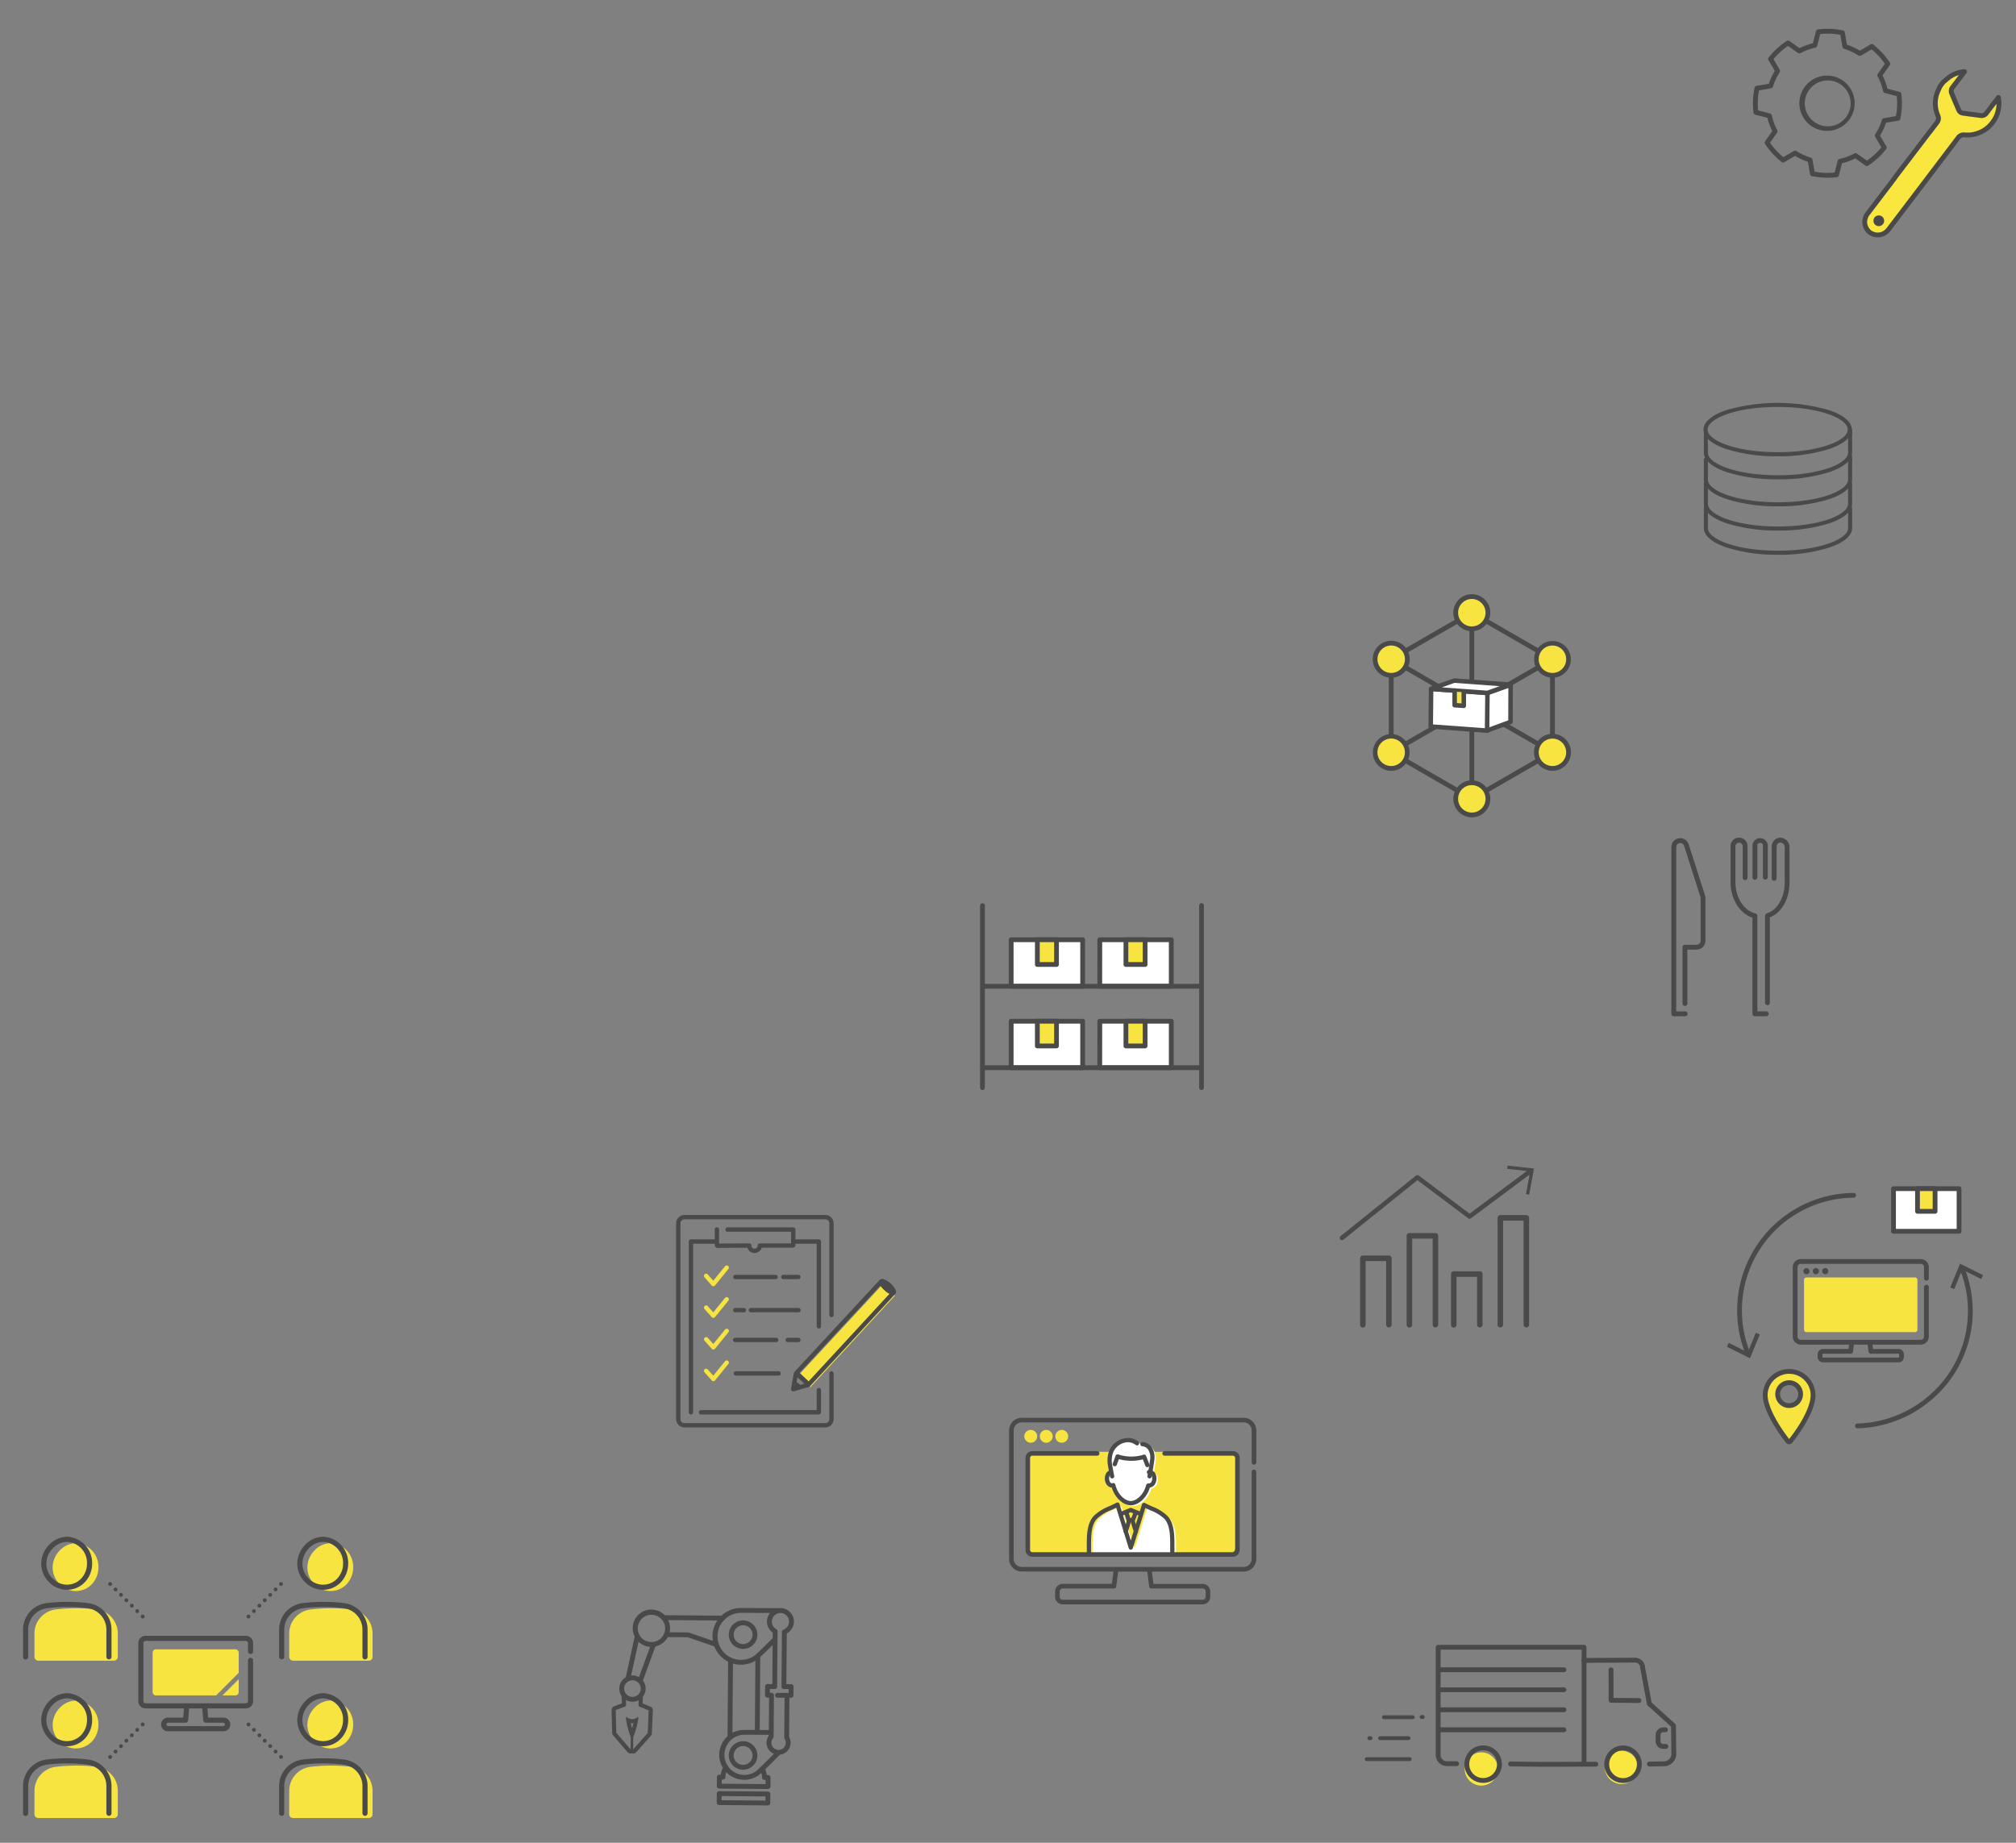 <svg xmlns="http://www.w3.org/2000/svg" width="350" height="320"><rect width="100%" height="100%" fill="#808080" stroke="none"/><defs><clipPath id="a"><path fill="none" d="M0 0h343.459v310.708H0z"/></clipPath><clipPath id="b"><path d="M316.849 74.895a.352.352 0 10.353-.352.353.353 0 00-.353.352" fill="none"/></clipPath><clipPath id="c"><path d="M316.849 70.209a.352.352 0 10.353-.352.354.354 0 00-.353.352" fill="none"/></clipPath></defs><path fill="#fff" d="M175.552 177.336h12.411v8.075h-12.411z"/><g clip-path="url(#a)" transform="translate(4 5)"><path d="M183.963 180.826h-12.411a.415.415 0 01-.415-.415v-8.075a.415.415 0 01.415-.414h12.411a.414.414 0 01.414.414v8.075a.414.414 0 01-.414.415m-12-.829h11.582v-7.246h-11.579z" fill="#4b4a4a"/><path fill="#f8e441" d="M176.094 172.337h3.326v4.293h-3.326z"/><path d="M179.42 177.044h-3.326a.414.414 0 01-.414-.414v-4.294a.415.415 0 01.414-.414h3.326a.414.414 0 01.414.414v4.294a.414.414 0 01-.414.414m-2.911-.829h2.5v-3.464h-2.5z" fill="#4b4a4a"/><path fill="#fff" d="M171.552 158.192h12.411v8.075h-12.411z"/><path d="M183.963 166.682h-12.411a.415.415 0 01-.415-.415v-8.075a.415.415 0 01.415-.414h12.411a.414.414 0 01.414.414v8.075a.414.414 0 01-.414.415m-12-.829h11.582v-7.246h-11.579z" fill="#4b4a4a"/><path fill="#f8e441" d="M176.094 158.193h3.326v4.293h-3.326z"/><path d="M179.42 162.9h-3.326a.414.414 0 01-.414-.414v-4.294a.415.415 0 01.414-.414h3.326a.414.414 0 01.414.414v4.294a.414.414 0 01-.414.414m-2.911-.829h2.5v-3.464h-2.5z" fill="#4b4a4a"/><path fill="#fff" d="M186.936 172.336h12.411v8.075h-12.411z"/><path d="M199.347 180.826h-12.412a.415.415 0 01-.414-.415v-8.075a.415.415 0 01.414-.414h12.412a.414.414 0 01.414.414v8.075a.414.414 0 01-.414.415m-12-.829h11.582v-7.246H187.35z" fill="#4b4a4a"/><path fill="#f8e441" d="M191.478 172.337h3.326v4.293h-3.326z"/><path d="M194.8 177.044h-3.326a.414.414 0 01-.414-.414v-4.294a.414.414 0 01.414-.414h3.326a.414.414 0 01.414.414v4.294a.414.414 0 01-.414.414m-2.911-.829h2.5v-3.464h-2.5z" fill="#4b4a4a"/><path fill="#fff" d="M186.936 158.192h12.411v8.075h-12.411z"/><path d="M199.347 166.682h-12.412a.415.415 0 01-.414-.415v-8.075a.415.415 0 01.414-.414h12.412a.414.414 0 01.414.414v8.075a.414.414 0 01-.414.415m-12-.829h11.582v-7.246H187.35z" fill="#4b4a4a"/><path fill="#f8e441" d="M191.478 158.193h3.326v4.293h-3.326z"/><path d="M194.8 162.9h-3.326a.414.414 0 01-.414-.414v-4.294a.414.414 0 01.414-.414h3.326a.414.414 0 01.414.414v4.294a.414.414 0 01-.414.414m-2.911-.829h2.5v-3.464h-2.5zm-25.324 22.212a.414.414 0 01-.414-.414v-31.6a.414.414 0 11.828 0v31.6a.414.414 0 01-.414.414m38.035 0a.414.414 0 01-.414-.414v-31.6a.414.414 0 11.827 0v31.6a.414.414 0 01-.413.414" fill="#4b4a4a"/><path d="M204.141 166.682h-37.523a.415.415 0 110-.829h37.523a.415.415 0 010 .829m0 14.144h-37.523a.415.415 0 110-.829h37.523a.415.415 0 010 .829" fill="#4b4a4a"/><path d="M149.269 218.014a1.776 1.776 0 00.1.319 3.47 3.47 0 00.761.9 3.416 3.416 0 00.946.646 1.586 1.586 0 00.336.062c-.022.038-14.734 15.958-14.734 15.958l-2.092-2.045s14.659-15.822 14.68-15.843" fill="#f8e441"/><path d="M115.951 240.621a.376.376 0 01-.376-.376v-29.651a.376.376 0 01.376-.376h4.388a.376.376 0 110 .753h-4.012v29.274a.376.376 0 01-.376.376m22.212 0h-20.431a.377.377 0 110-.753h20.055v-3.481a.376.376 0 11.752 0v3.858a.376.376 0 01-.376.376m0-14.921a.376.376 0 01-.376-.376v-14.353h-3.979a.376.376 0 110-.753h4.355a.376.376 0 01.376.376v14.726a.376.376 0 01-.376.376" fill="#4b4a4a"/><path d="M139.276 242.878h-24.438a1.461 1.461 0 01-1.459-1.459v-33.98a1.461 1.461 0 011.459-1.459h24.438a1.461 1.461 0 011.459 1.459v15.885a.377.377 0 11-.753 0v-15.885a.707.707 0 00-.706-.706h-24.438a.707.707 0 00-.706.706v33.98a.707.707 0 00.706.706h24.438a.707.707 0 00.706-.706v-7.934a.377.377 0 01.753 0v7.934a1.461 1.461 0 01-1.459 1.459" fill="#4b4a4a"/><path d="M136.376 235.82a.382.382 0 01-.264-.107l-2.091-2.045a.376.376 0 01-.013-.525 41002.052 41002.052 0 0114.688-15.852.377.377 0 01.627.152c.012.04.023.08.033.121a.782.782 0 00.042.131 3.159 3.159 0 00.682.8 3.111 3.111 0 00.839.578.8.8 0 00.125.02c.043.005.087.01.129.018a.375.375 0 01.261.56c-.028.049-.043.074-14.782 16.024a.381.381 0 01-.267.121h-.009m-1.567-2.434l1.553 1.518a20933.82 20933.82 0 0014.063-15.229 4.036 4.036 0 01-.849-.618 4.138 4.138 0 01-.731-.82l-14.036 15.149" fill="#4b4a4a"/><path d="M134.822 236.294a.381.381 0 01-.248-.092l-.038-.034a1.077 1.077 0 00-.062-.053l-.61-.488-.194-.155a.375.375 0 01-.142-.3v-.02a.771.771 0 01.008-.15l.023-.127c.061-.349.125-.71.192-1.065.02-.105.046-.2.072-.3l.031-.117a.384.384 0 01.18-.235.378.378 0 01.294-.032c.083.025.138.041 1.2.991s1.119 1.056 1.156 1.128a.374.374 0 01.017.3l-.033.089a.377.377 0 01-.312.242l-.137.037-.386.112h-.014l-.181.045-.156.053-.022.007-.541.145a.36.36 0 01-.1.013m1.473-.789zm-2-.494l.035.028.581.464.338-.091.158-.054.026-.007.255-.067a56.45 56.45 0 00-1.243-1.115c-.051.279-.1.561-.149.835zm16.796-15.164a.447.447 0 01-.064-.005 1.207 1.207 0 00-.084-.011 1.166 1.166 0 01-.328-.074 3.712 3.712 0 01-1.031-.7 3.776 3.776 0 01-.824-.985 1.31 1.31 0 01-.107-.3l-.022-.083a.377.377 0 01.047-.323.608.608 0 01.794-.205 3.044 3.044 0 01.917.557 4.458 4.458 0 01.987 1.076 1.689 1.689 0 01.165.407.512.512 0 01-.049.416.49.49 0 01-.337.219.347.347 0 01-.064.006m-1.312-1.649c.1.11.208.21.309.3s.2.181.321.268a5.867 5.867 0 00-.505-.468 2.604 2.604 0 00-.125-.1" fill="#4b4a4a"/><path d="M150.682 219.57a.6.6 0 01-.235-.047 3.052 3.052 0 01-1.463-1.334.594.594 0 01.064-.663.6.6 0 01.647-.2 2.88 2.88 0 011.547 1.367.62.62 0 01-.56.874m.054-.742zm-16.973 17.781h-.053a.046.046 0 00-.017 0 .377.377 0 01-.369-.451l.212-1.05a.377.377 0 01.6-.22l.194.156.611.488c.032.025.062.052.092.078l.032.029a.376.376 0 01-.138.644l-.215.065-.811.244a.486.486 0 01-.141.019m.866-8.547h-1.845a.377.377 0 110-.753h1.845a.377.377 0 010 .753m-3.853 0h-7.124a.377.377 0 110-.753h7.124a.377.377 0 010 .753m3.853-5.174h-8.272a.376.376 0 010-.753h8.272a.376.376 0 010 .753m-9.477 0h-1.5a.376.376 0 010-.753h1.5a.376.376 0 010 .753m9.477-5.759h-2.649a.377.377 0 010-.753h2.649a.377.377 0 010 .753m-3.954 0h-7.024a.377.377 0 010-.753h7.024a.377.377 0 010 .753m.52 16.75h-7.449a.377.377 0 010-.753h7.449a.377.377 0 010 .753M127 212.588a1.3 1.3 0 01-1.243-.921c-1.092.006-4.607.025-5.1.031a.577.577 0 01-.445-.162.535.535 0 01-.127-.43c.009-.139.006-1.663 0-2.591a.377.377 0 11.753 0c0 .48.007 1.868 0 2.431 1.067-.008 5.19-.03 5.235-.031a.372.372 0 01.268.11.378.378 0 01.111.267.546.546 0 101.092 0 .378.378 0 01.376-.377h5.425c-.007-.436-.005-1.37 0-2.023h-11.05a.377.377 0 010-.753h11.429a.377.377 0 01.377.379c-.005.9-.009 2.395 0 2.54a.544.544 0 01-.122.44.587.587 0 01-.465.17c-.847-.005-4.212 0-5.271 0a1.3 1.3 0 01-1.244.923" fill="#4b4a4a"/><path d="M119.849 218.351a.379.379 0 01-.282-.126l-1.254-1.411a.376.376 0 11.562-.5l.961 1.079 2.044-2.518a.377.377 0 01.585.475l-2.324 2.862a.378.378 0 01-.285.139h-.007m0 5.499a.379.379 0 01-.282-.126l-1.254-1.411a.376.376 0 11.562-.5l.961 1.079 2.044-2.518a.377.377 0 01.585.475l-2.324 2.862a.378.378 0 01-.285.139h-.007m0 5.498a.379.379 0 01-.282-.126l-1.254-1.411a.376.376 0 11.562-.5l.961 1.079 2.044-2.518a.377.377 0 01.585.475l-2.324 2.862a.378.378 0 01-.285.139h-.007m0 5.498a.379.379 0 01-.282-.126l-1.254-1.411a.376.376 0 11.562-.5l.961 1.079 2.044-2.518a.377.377 0 01.585.475l-2.324 2.862a.378.378 0 01-.285.139h-.007" fill="#f8e441"/><path d="M299.491 230.534a.415.415 0 01-.384-.258 20.4 20.4 0 0118.706-28.122.414.414 0 11.011.828 19.565 19.565 0 00-17.949 26.981.415.415 0 01-.228.54.409.409 0 01-.156.031" fill="#4b4a4a"/><path d="M295.807 228.853l.334-.668 3.287 1.652 1.407-3.4.69.286-1.715 4.139zm22.645 14.173a.415.415 0 01-.005-.829 19.792 19.792 0 0012.727-5.085 19.374 19.374 0 005.052-21.773.415.415 0 11.767-.315 20.255 20.255 0 011.457 8.832 20.229 20.229 0 01-6.724 13.874 20.627 20.627 0 01-13.269 5.3h-.005" fill="#4b4a4a"/><path d="M340.293 216.444l-.333.668-3.29-1.646-1.4 3.4-.69-.285 1.707-4.142zm-14.672 15.126h-13.14a.915.915 0 01-.915-.915v-.489a.915.915 0 01.915-.914h4.443l.153-1.2a.415.415 0 01.823.1l-.2 1.566a.415.415 0 01-.412.362h-4.808a.086.086 0 00-.086.086v.489a.085.085 0 00.086.086h13.14a.086.086 0 00.086-.086v-.489a.087.087 0 00-.086-.086h-4.809a.415.415 0 01-.411-.362l-.194-1.525a.415.415 0 01.823-.1l.148 1.164h4.443a.916.916 0 01.915.914v.489a.916.916 0 01-.915.915" fill="#4b4a4a"/><path d="M329.47 228.492h-20.839a1.392 1.392 0 01-1.39-1.391v-12.066a1.392 1.392 0 011.39-1.39h20.839a1.392 1.392 0 011.391 1.39v1.932a.414.414 0 01-.829 0v-1.932a.562.562 0 00-.562-.561h-20.839a.562.562 0 00-.561.561V227.1a.562.562 0 00.561.562h20.839a.563.563 0 00.562-.562v-8.582a.414.414 0 11.829 0v8.582a1.393 1.393 0 01-1.391 1.391" fill="#4b4a4a"/><path d="M310.156 215.737a.536.536 0 11-.536-.536.536.536 0 01.536.536m1.63 0a.536.536 0 11-.536-.536.536.536 0 01.536.536m1.631 0a.536.536 0 11-.536-.536.536.536 0 01.536.536" fill="#4b4a4a"/><path d="M328.46 216.835h-18.834a.428.428 0 00-.428.428v8.64a.428.428 0 00.428.428h18.834a.427.427 0 00.428-.428v-8.64a.428.428 0 00-.428-.428m-21.85 16.313a4.154 4.154 0 00-4.154 4.154c0 2.712 3.043 6.829 3.92 7.959a.3.3 0 00.47 0c.881-1.115 3.918-5.165 3.918-7.961a4.154 4.154 0 00-4.154-4.154m0 5.937a1.992 1.992 0 111.991-1.991 1.991 1.991 0 01-1.991 1.991" fill="#f8e441"/><path d="M306.612 245.791a.707.707 0 01-.56-.276c-.94-1.211-4.008-5.383-4.008-8.213a4.569 4.569 0 019.138 0c0 2.916-3.067 7.027-4.007 8.218a.71.71 0 01-.56.271m0-12.229a3.745 3.745 0 00-3.74 3.74c0 1.323.985 4 3.743 7.587 2.753-3.518 3.737-6.222 3.737-7.587a3.745 3.745 0 00-3.74-3.74m0 5.938a2.406 2.406 0 112.406-2.406 2.409 2.409 0 01-2.406 2.406m0-3.983a1.577 1.577 0 101.577 1.577 1.579 1.579 0 00-1.577-1.577" fill="#4b4a4a"/><path fill="#fff" d="M324.734 201.412h11.378v7.403h-11.378z"/><path d="M336.112 209.229h-11.378a.414.414 0 01-.415-.414v-7.4a.414.414 0 01.415-.414h11.378a.414.414 0 01.414.414v7.4a.414.414 0 01-.414.414m-10.964-.828H335.7v-6.574h-10.552z" fill="#4b4a4a"/><path fill="#f8e441" d="M328.898 201.412h3.049v3.936h-3.049z"/><path d="M331.947 205.763H328.9a.414.414 0 01-.414-.415v-3.936a.414.414 0 01.414-.412h3.049a.414.414 0 01.415.414v3.936a.415.415 0 01-.415.415m-2.634-.829h2.22v-3.107h-2.22zm-63.792-78.881a.41.41 0 01-.207-.056l-27.994-16.162a.415.415 0 010-.718l14-8.081a.414.414 0 01.414.718l-13.375 7.722 27.373 15.8a.414.414 0 01-.208.773" fill="#4b4a4a"/><path d="M265.523 126.055a.414.414 0 01-.414-.414v-16.163a.414.414 0 01.828 0v16.163a.414.414 0 01-.414.414m-13.998 8.081a.411.411 0 01-.207-.056l-14-8.081a.414.414 0 01.414-.718l14 8.082a.414.414 0 01-.208.773" fill="#4b4a4a"/><path d="M251.526 134.137a.415.415 0 01-.415-.415v-15.445L237.736 126a.414.414 0 01-.622-.359v-16.163a.414.414 0 01.829 0v15.445l13.168-7.6V101.4a.415.415 0 01.622-.359l14 8.081a.415.415 0 010 .718l-13.793 7.96V133l13.375-7.722a.415.415 0 11.415.718l-14 8.081a.415.415 0 01-.207.056m.414-32.022v14.727l12.754-7.364z" fill="#4b4a4a"/><path d="M254.322 101.4a2.8 2.8 0 11-2.8-2.8 2.8 2.8 0 012.8 2.8" fill="#f8e441" fill-rule="evenodd"/><path d="M251.526 104.606a3.21 3.21 0 113.21-3.21 3.214 3.214 0 01-3.21 3.21m0-5.591a2.381 2.381 0 102.381 2.381 2.384 2.384 0 00-2.381-2.381" fill="#4b4a4a"/><path d="M266.921 123.219a2.8 2.8 0 11-3.819 1.023 2.8 2.8 0 013.819-1.023" fill="#f8e441" fill-rule="evenodd"/><path d="M265.518 128.85a3.209 3.209 0 112.785-1.6 3.19 3.19 0 01-2.785 1.6m.009-5.59a2.381 2.381 0 101.187.319 2.381 2.381 0 00-1.187-.319" fill="#4b4a4a"/><path d="M236.131 123.219a2.8 2.8 0 11-1.023 3.819 2.8 2.8 0 011.023-3.819" fill="#f8e441" fill-rule="evenodd"/><path d="M237.534 128.852a3.228 3.228 0 01-.836-.111 3.187 3.187 0 11.836.111m-1.2-5.274a2.382 2.382 0 103.253.872 2.363 2.363 0 00-3.253-.872" fill="#4b4a4a"/><path d="M264.125 107.057a2.8 2.8 0 11-1.023 3.819 2.8 2.8 0 011.023-3.819" fill="#f8e441" fill-rule="evenodd"/><path d="M265.528 112.69a3.228 3.228 0 01-.836-.111 3.187 3.187 0 11.836.111m-1.2-5.274a2.382 2.382 0 103.253.872 2.385 2.385 0 00-3.253-.872" fill="#4b4a4a"/><path d="M254.322 133.722a2.8 2.8 0 11-2.8-2.8 2.8 2.8 0 012.8 2.8" fill="#f8e441" fill-rule="evenodd"/><path d="M251.526 136.931a3.21 3.21 0 113.21-3.21 3.214 3.214 0 01-3.21 3.21m0-5.591a2.381 2.381 0 102.381 2.381 2.384 2.384 0 00-2.381-2.381" fill="#4b4a4a"/><path d="M238.927 107.057a2.8 2.8 0 11-3.819 1.023 2.8 2.8 0 013.819-1.023" fill="#f8e441" fill-rule="evenodd"/><path d="M237.524 112.687a3.209 3.209 0 112.785-1.6 3.19 3.19 0 01-2.785 1.6m.009-5.59a2.381 2.381 0 101.187.319 2.381 2.381 0 00-1.187-.319" fill="#4b4a4a"/><path d="M254.238 115.332l-.074 6.53 4.079-1.5.018-6.466z" fill="#fff"/><path d="M254.164 122.254a.393.393 0 01-.136-.761l3.823-1.406.016-5.634-3.5 1.248a.392.392 0 11-.264-.739l4.023-1.436a.393.393 0 01.524.371l-.018 6.465a.394.394 0 01-.257.368l-4.079 1.5a.4.4 0 01-.135.024" fill="#4b4a4a"/><path d="M254.238 115.332l-.066 6.536-9.782-.712.066-6.536z" fill="#fff"/><path d="M254.172 122.26h-.029l-9.782-.712a.393.393 0 01-.364-.395l.067-6.536a.392.392 0 01.421-.388l9.781.712a.392.392 0 01.364.4l-.066 6.536a.39.39 0 01-.392.388m-9.386-1.469l9 .655.059-5.749-9-.656z" fill="#4b4a4a"/><path d="M258.261 113.9l-4.023 1.436-9.782-.712 4.023-1.436z" fill="#fff"/><path d="M254.238 115.725h-.029l-9.781-.712a.392.392 0 01-.1-.761l4.023-1.436a.4.4 0 01.161-.022l9.782.712a.392.392 0 01.1.761l-4.024 1.433a.4.4 0 01-.132.023m-7.9-1.361l7.842.571 2.191-.782-7.842-.571z" fill="#4b4a4a"/><path d="M248.543 115.109v2.348l1.584.108.006-2.361z" fill="#f8e441"/><path d="M250.126 117.958h-.026l-1.584-.109a.392.392 0 01-.365-.391v-2.51a.393.393 0 11.785 0v2.143l.8.055v-2.052a.393.393 0 01.786 0v2.472a.394.394 0 01-.393.393" fill="#4b4a4a"/><path d="M208.97 264.955h-32.975a1.622 1.622 0 01-1.622-1.623v-14.594a1.622 1.622 0 011.622-1.622h32.975a1.623 1.623 0 011.623 1.622v14.594a1.623 1.623 0 01-1.623 1.623" fill="#f8e441"/><path d="M200.169 264.765c-.043-1.867.231-4.625-1.139-6.041-1.1-1.113-2.466-1.416-3.774-2.137l-2.152 6.924a.155.155 0 01-.3 0l-2.162-6.982c-1.309.722-2.729 1.083-3.825 2.2-1.37 1.416-1.1 4.174-1.139 6.041zm-3.293-13.512a.928.928 0 00-.543-.56c.119-.711.265-1.62.312-2.052a3.124 3.124 0 00-.4-1.912 1.956 1.956 0 00-1.544-.96.266.266 0 00-.287.184l-.4-.013a.285.285 0 00-.083-.259 2.735 2.735 0 00-2.392-.558 3.448 3.448 0 00-2.68 2.513 4.917 4.917 0 00-.081 2.071c.038.271.107.637.171.979a.942.942 0 00-.558.567 1.861 1.861 0 00.152 1.741 1.229 1.229 0 00.881.5c.507 1.705 1.91 3.051 3.234 3.051a2.974 2.974 0 001.976-.931 4.878 4.878 0 001.26-2.126 1.221 1.221 0 00.828-.49 1.855 1.855 0 00.152-1.741" fill="#fff"/><path d="M213.71 249.337a.4.4 0 00.4-.4V243.4a2.206 2.206 0 00-2.2-2.2h-38.523a2.207 2.207 0 00-2.2 2.2v22.3a2.207 2.207 0 002.2 2.2h15.923l-.272 2.136H180.5a1.327 1.327 0 00-1.325 1.325v.9a1.326 1.326 0 001.325 1.339h24.289a1.326 1.326 0 001.324-1.324v-.9a1.326 1.326 0 00-1.324-1.325h-8.537l-.272-2.136h15.924a2.206 2.206 0 002.2-2.2V250.6a.4.4 0 10-.8 0v15.106a1.407 1.407 0 01-1.4 1.4h-38.517a1.407 1.407 0 01-1.406-1.4V243.4a1.407 1.407 0 011.406-1.4h38.519a1.407 1.407 0 011.4 1.405v5.534a.4.4 0 00.4.4m-18.2 21.16a.4.4 0 00.4.349h8.889a.526.526 0 01.525.526v.9a.526.526 0 01-.525.526H180.5a.527.527 0 01-.526-.526v-.9a.527.527 0 01.526-.526h8.888a.4.4 0 00.4-.349l.329-2.586h5.063z" fill="#4b4a4a"/><path d="M176.065 244.421a1.114 1.114 0 10-1.114 1.114 1.116 1.116 0 001.114-1.114m2.69 0a1.114 1.114 0 10-1.114 1.114 1.116 1.116 0 001.114-1.114m2.691 0a1.114 1.114 0 10-1.114 1.114 1.116 1.116 0 001.114-1.114" fill="#f8e441"/><path d="M175.226 265.338h34.813a1.192 1.192 0 001.191-1.191v-15.97a1.192 1.192 0 00-1.191-1.191H198.2a.4.4 0 000 .8h11.843a.393.393 0 01.392.393v15.97a.393.393 0 01-.392.393h-34.817a.393.393 0 01-.392-.393v-15.97a.393.393 0 01.392-.393h11.249a.4.4 0 000-.8h-11.249a1.192 1.192 0 00-1.191 1.191v15.97a1.192 1.192 0 001.191 1.191" fill="#4b4a4a"/><path d="M191.44 261.317a.381.381 0 01-.11-.017.368.368 0 01-.242-.462l.519-1.662a.369.369 0 01.705.22l-.52 1.662a.369.369 0 01-.352.259" fill="#4b4a4a"/><path d="M193.209 261.317a.369.369 0 01-.352-.259l-.52-1.662a.369.369 0 01.705-.22l.519 1.662a.368.368 0 01-.242.462.381.381 0 01-.11.017" fill="#4b4a4a"/><path d="M192.675 259.323h-.737a.37.37 0 01-.354-.263l-.33-1.1a.369.369 0 01.708-.211l.251.839h.21l.314-.809a.369.369 0 01.688.267l-.406 1.045a.369.369 0 01-.344.235" fill="#4b4a4a"/><path d="M199.527 264.881a.37.37 0 01-.369-.361c-.007-.3-.006-.629 0-.97.006-1.667.014-3.742-1.031-4.823a7.187 7.187 0 00-2.38-1.445c-.3-.132-.6-.266-.908-.417l-2.169 6.981a.369.369 0 01-.705 0l-2.179-7.038c-.293.146-.589.28-.877.411a7.674 7.674 0 00-2.463 1.511c-1.043 1.078-1.035 3.153-1.029 4.821v.969a.369.369 0 11-.738-.017c.007-.3 0-.616 0-.949-.007-1.8-.015-4.044 1.239-5.34a8.381 8.381 0 012.686-1.668c.407-.184.828-.375 1.226-.594a.368.368 0 01.53.214l1.959 6.325 1.947-6.267a.367.367 0 01.214-.233.372.372 0 01.316.019c.409.226.836.414 1.249.6a7.866 7.866 0 012.61 1.606c1.256 1.3 1.248 3.54 1.241 5.341v.95a.369.369 0 01-.36.378h-.009m-10.446-13.149a.369.369 0 01-.361-.294 46.154 46.154 0 01-.369-1.97 5.014 5.014 0 01.085-2.114 3.535 3.535 0 012.753-2.576 2.819 2.819 0 012.469.581.369.369 0 11-.509.535 2.192 2.192 0 00-1.838-.388 2.839 2.839 0 00-2.172 2.074 4.2 4.2 0 00-.058 1.78c.1.655.359 1.915.362 1.927a.37.37 0 01-.286.437.4.4 0 01-.076.008" fill="#4b4a4a"/><path d="M192.325 256.4c-1.349 0-2.775-1.346-3.306-3.064a1.328 1.328 0 01-.888-.524 1.947 1.947 0 01-.163-1.825 1.068 1.068 0 01.742-.665.369.369 0 01.2.71c-.2.057-.236.163-.251.2a1.24 1.24 0 00.059 1.132.583.583 0 00.362.231.369.369 0 01.561.226c.394 1.7 1.7 2.837 2.68 2.837.96 0 2.259-1.114 2.664-2.773a.371.371 0 01.383-.281.577.577 0 00.506-.24 1.243 1.243 0 00.058-1.132c-.085-.238-.443-.231-.45-.233a.369.369 0 01-.025-.738 1.177 1.177 0 011.17.722 1.947 1.947 0 01-.163 1.825 1.312 1.312 0 01-.833.514c-.526 1.744-1.939 3.074-3.31 3.074m2.868-6.618a.369.369 0 01-.345-.237l-.429-1.122a8.074 8.074 0 01-4.161-.039l-.368 1a.369.369 0 01-.693-.254l.49-1.334a.37.37 0 01.468-.221 7.19 7.19 0 004.373.045.369.369 0 01.459.219l.551 1.44a.37.37 0 01-.213.477.384.384 0 01-.132.024" fill="#4b4a4a"/><path d="M195.574 251.729a.373.373 0 01-.081-.009.369.369 0 01-.279-.441c.035-.157.4-2.241.473-2.954a2.494 2.494 0 00-.315-1.531 1.319 1.319 0 00-1.076-.65.369.369 0 01.092-.733 2.058 2.058 0 011.624 1.014 3.235 3.235 0 01.409 1.978c-.078.727-.434 2.8-.487 3.038a.37.37 0 01-.36.288m-1.515 6.561a.348.348 0 01-.137-.027l-1.63-.651-1.589.65a.369.369 0 11-.279-.683l1.726-.707a.374.374 0 01.277 0l1.769.707a.369.369 0 01-.137.712" fill="#4b4a4a"/><path d="M9.12 271.291h.015a3.847 3.847 0 002.809-1.191 4.251 4.251 0 001.143-2.956 4.108 4.108 0 00-3.861-4.179H9.2a3.992 3.992 0 00-2.844 1.293 4.312 4.312 0 00-1.218 2.961 4.1 4.1 0 001.194 2.839 3.92 3.92 0 002.791 1.233m3.66 3.198a29.559 29.559 0 00-7.127 0 4.2 4.2 0 00-3.673 4.175v4.049a.666.666 0 00.666.666h13.136a.666.666 0 00.666-.666v-4.05a4.194 4.194 0 00-3.668-4.173m40.566-3.199h.015a3.847 3.847 0 002.809-1.191 4.251 4.251 0 001.143-2.956 4.108 4.108 0 00-3.861-4.179h-.029a3.992 3.992 0 00-2.844 1.293 4.312 4.312 0 00-1.218 2.961 4.1 4.1 0 001.194 2.839 3.92 3.92 0 002.791 1.233m3.663 3.198a29.559 29.559 0 00-7.127 0 4.2 4.2 0 00-3.673 4.175v4.049a.666.666 0 00.666.666h13.136a.666.666 0 00.666-.666v-4.05a4.194 4.194 0 00-3.668-4.173M9.12 298.621h.015a3.847 3.847 0 002.809-1.191 4.251 4.251 0 001.143-2.956 4.108 4.108 0 00-3.861-4.174H9.2a3.992 3.992 0 00-2.844 1.293 4.312 4.312 0 00-1.218 2.961 4.1 4.1 0 001.194 2.839 3.92 3.92 0 002.791 1.233m3.66 3.193a29.559 29.559 0 00-7.127 0 4.2 4.2 0 00-3.673 4.175v4.049a.666.666 0 00.666.666h13.136a.666.666 0 00.666-.666v-4.05a4.194 4.194 0 00-3.668-4.173" fill="#f8e441"/><path d="M34.794 295.638h-9.639a1.187 1.187 0 110-2.374h2.655l.165-2.011a.445.445 0 01.888.072l-.2 2.421a.446.446 0 01-.444.409h-3.064a.3.3 0 000 .592h9.639a.3.3 0 000-.592h-3.066a.446.446 0 01-.444-.409l-.193-2.38a.445.445 0 11.888-.072l.16 1.97h2.655a1.187 1.187 0 110 2.374" fill="#4b4a4a"/><path d="M38.683 291.67H21.268a1.262 1.262 0 01-1.261-1.261v-10.084a1.262 1.262 0 011.261-1.262h17.415a1.263 1.263 0 011.261 1.262v1.443a.445.445 0 11-.891 0v-1.443a.37.37 0 00-.37-.37H21.268a.37.37 0 00-.37.37v10.084a.37.37 0 00.37.37h17.415a.37.37 0 00.37-.37v-7.084a.445.445 0 11.891 0v7.084a1.263 1.263 0 01-1.261 1.261M7.6 271.074a4.376 4.376 0 01-3.125-1.368 4.546 4.546 0 01-1.32-3.147 4.758 4.758 0 011.341-3.271 4.442 4.442 0 013.168-1.432h.028a4.561 4.561 0 014.307 4.624 4.7 4.7 0 01-1.267 3.265 4.292 4.292 0 01-3.132 1.329m.087-8.327H7.66a3.545 3.545 0 00-2.522 1.153 3.87 3.87 0 00-1.094 2.652 3.661 3.661 0 001.067 2.53 3.477 3.477 0 002.475 1.1 3.408 3.408 0 002.5-1.053 3.806 3.806 0 001.02-2.649 3.657 3.657 0 00-3.42-3.733m-2.869.848zm10.097 19.565a.446.446 0 01-.445-.446V278a3.748 3.748 0 00-3.277-3.731 29.152 29.152 0 00-3.442-.212 26.765 26.765 0 00-3.575.211A3.751 3.751 0 00.891 278v4.714a.446.446 0 11-.891 0V278a4.644 4.644 0 014.068-4.618 30.888 30.888 0 013.684-.217 30.286 30.286 0 013.547.218 4.64 4.64 0 014.06 4.617v4.715a.446.446 0 01-.445.446m37.139-12.087a4.378 4.378 0 01-3.125-1.368 4.545 4.545 0 01-1.32-3.147 4.758 4.758 0 011.341-3.271 4.442 4.442 0 013.168-1.432h.028a4.561 4.561 0 014.307 4.624 4.7 4.7 0 01-1.267 3.265 4.292 4.292 0 01-3.131 1.329m.087-8.327h-.024a3.545 3.545 0 00-2.522 1.155 3.87 3.87 0 00-1.094 2.652 3.661 3.661 0 001.067 2.53 3.476 3.476 0 002.475 1.1 3.408 3.408 0 002.5-1.053 3.806 3.806 0 001.02-2.649 3.658 3.658 0 00-3.42-3.733m-2.869.848zM59.37 283.16a.446.446 0 01-.445-.446V278a3.748 3.748 0 00-3.277-3.731 29.152 29.152 0 00-3.442-.212h-.073a29.338 29.338 0 00-3.5.211A3.751 3.751 0 0045.347 278v4.714a.445.445 0 11-.891 0V278a4.644 4.644 0 014.068-4.618 30.925 30.925 0 013.684-.217 30.286 30.286 0 013.547.218 4.64 4.64 0 014.06 4.617v4.715a.446.446 0 01-.445.446M7.6 298.239a4.369 4.369 0 01-3.125-1.367 4.547 4.547 0 01-1.321-3.147 4.767 4.767 0 011.341-3.272 4.442 4.442 0 013.167-1.431h.029A4.562 4.562 0 0112 293.646a4.7 4.7 0 01-1.267 3.264 4.288 4.288 0 01-3.133 1.329m-2.46-7.171a3.866 3.866 0 00-1.095 2.651 3.659 3.659 0 001.068 2.531 3.474 3.474 0 002.474 1.1 3.412 3.412 0 002.5-1.053 3.809 3.809 0 001.021-2.649 3.659 3.659 0 00-3.421-3.733H7.66a3.547 3.547 0 00-2.522 1.153zm9.774 19.258a.446.446 0 01-.445-.446v-4.715a3.748 3.748 0 00-3.277-3.731 29.152 29.152 0 00-3.442-.212 27.559 27.559 0 00-3.574.211 3.751 3.751 0 00-3.285 3.732v4.715a.446.446 0 11-.891 0v-4.715a4.643 4.643 0 014.068-4.617 31.265 31.265 0 013.684-.217 30.293 30.293 0 013.547.218 4.64 4.64 0 014.06 4.616v4.715a.446.446 0 01-.445.446" fill="#4b4a4a"/><path d="M53.349 298.621h.015a3.847 3.847 0 002.809-1.191 4.251 4.251 0 001.143-2.956 4.108 4.108 0 00-3.861-4.179h-.029a3.992 3.992 0 00-2.844 1.293 4.312 4.312 0 00-1.218 2.961 4.1 4.1 0 001.194 2.839 3.92 3.92 0 002.791 1.233m3.663 3.198a29.559 29.559 0 00-7.127 0 4.2 4.2 0 00-3.673 4.175v4.049a.666.666 0 00.666.666h13.136a.666.666 0 00.666-.666v-4.05a4.194 4.194 0 00-3.668-4.173" fill="#f8e441"/><path d="M52.053 298.239a4.369 4.369 0 01-3.124-1.367 4.547 4.547 0 01-1.321-3.147 4.767 4.767 0 011.341-3.272 4.442 4.442 0 013.167-1.431h.029a4.562 4.562 0 014.307 4.624 4.7 4.7 0 01-1.267 3.264 4.289 4.289 0 01-3.132 1.329m-2.459-7.171a3.866 3.866 0 00-1.1 2.651 3.659 3.659 0 001.068 2.531 3.474 3.474 0 002.474 1.1 3.412 3.412 0 002.5-1.053 3.809 3.809 0 001.021-2.649 3.659 3.659 0 00-3.421-3.733h-.024a3.547 3.547 0 00-2.518 1.153zm9.776 19.258a.446.446 0 01-.445-.446v-4.715a3.748 3.748 0 00-3.277-3.731 29.152 29.152 0 00-3.442-.212 27.59 27.59 0 00-3.574.211 3.751 3.751 0 00-3.285 3.732v4.715a.445.445 0 11-.891 0v-4.715a4.643 4.643 0 014.068-4.617 31.252 31.252 0 013.684-.217 30.293 30.293 0 013.547.218 4.64 4.64 0 014.06 4.616v4.715a.446.446 0 01-.445.446m-39.543-35.218a.335.335 0 10-.235-.1.329.329 0 00.235.1m-.94-.941a.334.334 0 10-.237-.1.34.34 0 00.237.1M17 272.285a.327.327 0 00.235-.1.333.333 0 10-.47 0 .327.327 0 00.235.1m.945.94a.325.325 0 00.235-.1.333.333 0 10-.47 0 .325.325 0 00.235.1m-2.119-2.451a.334.334 0 10.472 0 .336.336 0 00-.472 0m-.519-.983a.364.364 0 00-.058-.031.328.328 0 00-.063-.019.338.338 0 00-.3.091.345.345 0 00-.1.237.334.334 0 10.57-.237.244.244 0 00-.05-.041m5.462 6.258a.325.325 0 00.235-.1.333.333 0 10-.47 0 .325.325 0 00.235.1m21.2-2.824a.323.323 0 00.235-.1.333.333 0 10-.47 0 .325.325 0 00.235.1m-.942.942a.34.34 0 00.237-.1.336.336 0 10-.237.1m3.766-3.767a.339.339 0 00.236-.1.333.333 0 00.1-.236.332.332 0 00-.4-.328.42.42 0 00-.063.019.406.406 0 00-.058.032.314.314 0 00-.05.04.334.334 0 00.236.57m-6.335 6.048a.234.234 0 00-.02-.024l-.019-.016.039.04m.687-.396a.325.325 0 00.235-.1.333.333 0 10-.47 0 .325.325 0 00.235.1m.941-.941a.327.327 0 00.235-.1.331.331 0 10-.235.1m2.587-3.393a.335.335 0 00.237.57.327.327 0 00.235-.1.333.333 0 10-.472-.471m.941-.94a.334.334 0 10.472 0 .336.336 0 00-.472 0m-27.788 28.147a.334.334 0 10.472 0 .334.334 0 00-.472 0m-.77.851a.226.226 0 00-.063.019.377.377 0 00-.056.03.3.3 0 00-.052.042.336.336 0 00-.1.235.335.335 0 00.334.335.325.325 0 00.235-.1.332.332 0 000-.471.334.334 0 00-.3-.091m3.596-3.671a.335.335 0 00.237.57.327.327 0 00.235-.1.333.333 0 00-.472-.471m.941-.943a.334.334 0 10.472 0 .334.334 0 00-.472 0m-1.882 1.882a.334.334 0 000 .472.332.332 0 00.471 0 .333.333 0 10-.471-.472m2.824-2.823a.334.334 0 000 .472.332.332 0 00.471 0 .333.333 0 10-.471-.472m-3.765 3.765a.333.333 0 10.471 0 .334.334 0 00-.471 0m25.905 0a.334.334 0 00.237.57.334.334 0 00.235-.57.334.334 0 00-.472 0m-.94-.942a.334.334 0 000 .472.333.333 0 00.471-.472.333.333 0 00-.471 0m3.244 2.783a.387.387 0 00-.057-.03.246.246 0 00-.062-.019.334.334 0 00-.4.327.37.37 0 00.007.066.227.227 0 00.019.061.455.455 0 00.03.058.654.654 0 00.042.05.327.327 0 00.236.1.492.492 0 00.066-.006.407.407 0 00.062-.019.392.392 0 00.057-.031.361.361 0 00.052-.043.329.329 0 00.1-.235.34.34 0 00-.1-.236.432.432 0 00-.052-.042m-4.186-3.722a.335.335 0 00.235.57.335.335 0 00.237-.57.334.334 0 00-.472 0m2.823 2.821a.333.333 0 10.472 0 .333.333 0 00-.472 0m-3.765-3.765a.334.334 0 00.237.57.334.334 0 00.235-.57.334.334 0 00-.472 0m-.94-.941a.334.334 0 000 .472.332.332 0 00.471 0 .333.333 0 00-.471-.472" fill="#4b4a4a"/><path d="M37.445 285.489v-3.523a.6.6 0 00-.64-.558H23.138a.6.6 0 00-.641.558v6.891a.6.6 0 00.641.557H33.52zm-2.822 3.925h2.182a.6.6 0 00.64-.557v-2.265z" fill="#f8e441"/><path d="M304.681 91.332a28.791 28.791 0 01-8.967-1.273C293.2 89.2 291.808 88 291.808 86.7v-3.476a.352.352 0 11.7 0V86.7c0 1.9 4.89 3.93 12.169 3.93s12.173-2.03 12.173-3.93v-3.395a.352.352 0 11.7 0V86.7c0 1.307-1.387 2.5-3.9 3.362a28.8 28.8 0 01-8.968 1.273" fill="#4b4a4a"/><path d="M304.681 87.127a28.79 28.79 0 01-8.967-1.273c-2.519-.861-3.906-2.055-3.906-3.362v-3.473a.352.352 0 11.7 0v3.473c0 1.9 4.89 3.93 12.169 3.93s12.169-2.032 12.169-3.93V79.1a.352.352 0 11.7 0v3.392c0 1.307-1.387 2.5-3.9 3.362a28.8 28.8 0 01-8.968 1.273" fill="#4b4a4a"/><path d="M304.681 82.922a28.791 28.791 0 01-8.967-1.273c-2.519-.861-3.906-2.055-3.906-3.362v-3.473a.352.352 0 11.7 0v3.473c0 1.9 4.89 3.93 12.169 3.93s12.169-2.032 12.169-3.93v-3.392a.352.352 0 11.7 0v3.392c0 1.307-1.387 2.5-3.9 3.362a28.8 28.8 0 01-8.968 1.273" fill="#4b4a4a"/><path d="M317.2 75.248a.352.352 0 01-.352-.352v-.525a.352.352 0 11.7 0v.529a.352.352 0 01-.352.352" fill="#4b4a4a"/></g><g clip-path="url(#b)" transform="translate(4 5)"><path d="M304.681 82.922a28.791 28.791 0 01-8.967-1.273c-2.519-.861-3.906-2.055-3.906-3.362a.352.352 0 11.7 0c0 1.9 4.89 3.93 12.169 3.93s12.169-2.032 12.169-3.93a.352.352 0 11.7 0c0 1.307-1.387 2.5-3.9 3.362a28.8 28.8 0 01-8.968 1.273" fill="#4b4a4a"/></g><g clip-path="url(#a)" fill="#4b4a4a" transform="translate(4 5)"><path d="M304.681 78.236a28.791 28.791 0 01-8.967-1.273c-2.519-.861-3.906-2.055-3.906-3.362v-3.473a.352.352 0 11.7 0V73.6c0 1.9 4.89 3.93 12.169 3.93s12.173-2.03 12.173-3.93v-3.391a.352.352 0 11.7 0V73.6c0 1.307-1.387 2.5-3.9 3.362a28.8 28.8 0 01-8.968 1.273"/><path d="M317.2 70.562a.352.352 0 01-.352-.352v-.526a.352.352 0 11.7 0v.526a.352.352 0 01-.352.352"/></g><g clip-path="url(#c)" transform="translate(4 5)"><path d="M304.681 78.236a28.791 28.791 0 01-8.967-1.273c-2.519-.861-3.906-2.055-3.906-3.362a.352.352 0 11.7 0c0 1.9 4.89 3.93 12.169 3.93S316.85 75.5 316.85 73.6a.352.352 0 11.7 0c0 1.307-1.387 2.5-3.9 3.362a28.8 28.8 0 01-8.968 1.273" fill="#4b4a4a"/></g><g clip-path="url(#a)" transform="translate(4 5)"><path d="M304.624 74.232a28.79 28.79 0 01-8.967-1.273c-2.519-.862-3.906-2.055-3.906-3.362s1.387-2.5 3.906-3.361a32.2 32.2 0 0117.935 0c2.518.861 3.9 2.055 3.9 3.361s-1.387 2.5-3.9 3.362a28.8 28.8 0 01-8.968 1.273m0-8.565c-7.279 0-12.168 2.032-12.168 3.93s4.889 3.93 12.168 3.93 12.169-2.032 12.169-3.93-4.89-3.93-12.169-3.93m-75.637 144.686a.394.394 0 01-.238-.709l13.092-10.511a.4.4 0 01.474 0l8.823 6.618 9.936-7.407-3.412-.371.062-.563 4.592.5-.832 4.543-.558-.1.62-3.376-10.173 7.583a.4.4 0 01-.472 0l-8.822-6.617-12.855 10.333a.391.391 0 01-.237.079m8.141 15.153a.48.48 0 01-.479-.479v-11.04h-3.565v11.04a.479.479 0 11-.957 0V213.51a.479.479 0 01.479-.479h4.522a.48.48 0 01.479.479v11.519a.48.48 0 01-.479.479m15.786 0a.48.48 0 01-.479-.479v-8.307h-3.565v8.307a.479.479 0 11-.957 0v-8.786a.479.479 0 01.479-.479h4.522a.48.48 0 01.479.479v8.786a.48.48 0 01-.479.479m-7.704 0a.48.48 0 01-.479-.479v-14.945h-3.565v14.945a.479.479 0 11-.957 0V209.6a.479.479 0 01.479-.479h4.522a.48.48 0 01.479.479v15.424a.48.48 0 01-.479.479m15.785.005a.48.48 0 01-.479-.479V206.96h-3.565v18.069a.478.478 0 11-.957 0v-18.548a.479.479 0 01.479-.479h4.522a.48.48 0 01.479.479v18.548a.48.48 0 01-.479.479" fill="#4b4a4a"/><path d="M250.288 302.187a2.885 2.885 0 112.885 2.885 2.888 2.888 0 01-2.885-2.885m24.326-.278a2.884 2.884 0 112.885 2.885 2.888 2.888 0 01-2.885-2.885" fill="#f9e740"/><path d="M282.341 301.754a.421.421 0 01-.008-.841l2.573-.05a1.291 1.291 0 001.262-1.3l-.046-4.722-4.053-3.661a.422.422 0 01-.131-.235l-1.173-6.27a.533.533 0 01-.007-.069.9.9 0 00-.879-.9l-8.879.044a.42.42 0 110-.84l8.883-.043a1.749 1.749 0 011.718 1.686l1.141 6.1 4.083 3.69a.419.419 0 01.139.307l.048 4.907a2.134 2.134 0 01-2.086 2.147l-2.574.051h-.008m-17.614.045c-1.669 0-3.316-.016-6.5-.075a.421.421 0 01.007-.841h.008c4.67.087 6.028.081 9 .067 1.414-.006 3.173-.014 5.823-.014a.421.421 0 010 .841c-2.648 0-4.406.008-5.819.014-.95.005-1.736.008-2.517.008" fill="#4a494a"/><path d="M280.545 290.721l-4.841-.034a.421.421 0 01-.418-.419l-.016-5.289a.422.422 0 01.42-.422.42.42 0 01.42.419l.015 4.873 4.425.031a.421.421 0 010 .841m-2.772 13.895a3.252 3.252 0 113.253-3.253 3.255 3.255 0 01-3.253 3.253m0-5.663a2.411 2.411 0 102.412 2.41 2.413 2.413 0 00-2.412-2.41m-24.289 5.647a3.252 3.252 0 113.252-3.253 3.256 3.256 0 01-3.252 3.253m0-5.663a2.411 2.411 0 102.411 2.41 2.413 2.413 0 00-2.411-2.41m31.748-.246h-.485a1.313 1.313 0 01-1.312-1.312v-1.1a1.314 1.314 0 011.312-1.312h.406a.421.421 0 010 .841h-.406a.471.471 0 00-.471.471v1.1a.471.471 0 00.471.471h.485a.421.421 0 010 .841" fill="#4a494a"/><path d="M271.006 301.686a.42.42 0 01-.42-.42v-19.8H246.1v18.273a1.109 1.109 0 001.107 1.107h1.641a.421.421 0 110 .841h-1.641a1.95 1.95 0 01-1.947-1.948v-18.694a.42.42 0 01.42-.421h25.325a.42.42 0 01.42.421v20.221a.42.42 0 01-.42.42" fill="#4a494a"/><path d="M267.536 295.8h-21.6a.421.421 0 110-.841h21.6a.421.421 0 010 .841m0-3.474h-21.6a.421.421 0 110-.841h21.6a.421.421 0 010 .841m0-3.476h-21.6a.421.421 0 110-.841h21.6a.421.421 0 010 .841m0-3.475h-21.6a.421.421 0 110-.841h21.6a.421.421 0 010 .841m-26.799 15.438h-7.458a.336.336 0 010-.673h7.458a.336.336 0 010 .673m-6.789-3.643h-.235a.337.337 0 010-.673h.235a.337.337 0 010 .673m9.079-3.67h-.235a.337.337 0 010-.673h.235a.337.337 0 010 .673m-2.484 3.67h-4.928a.337.337 0 110-.673h4.928a.337.337 0 010 .673m.741-3.635h-5a.337.337 0 110-.673h5a.337.337 0 010 .673m59.394-145.758a.42.42 0 01-.42-.42v-5.638a1.33 1.33 0 012.642 0v5.61a.421.421 0 01-.841 0v-5.61c0-.183-.22-.338-.48-.338s-.481.155-.481.338v5.638a.42.42 0 01-.42.42m1.98 23.696h-1.991a.421.421 0 01-.421-.42v-16.7c-2.223-.722-3.8-3.252-3.8-6.168v-6.216a1.475 1.475 0 112.949 0v5.466a.421.421 0 01-.841 0v-5.466a.633.633 0 00-.634-.634.635.635 0 00-.63.634v6.216c0 2.671 1.464 4.96 3.482 5.442a.421.421 0 01.323.412v16.59h1.571a.421.421 0 010 .841" fill="#4a494a"/><path d="M302.848 169.549a.42.42 0 01-.42-.42v-14.867l.016-.287a.42.42 0 01.3-.38c1.854-.567 3.1-2.739 3.1-5.407v-6.082a.793.793 0 00-.776-.789.561.561 0 00-.414.152.9.9 0 00-.221.637v5.434a.42.42 0 01-.841 0v-5.434a1.711 1.711 0 01.472-1.237 1.381 1.381 0 011.017-.392 1.636 1.636 0 011.6 1.629v6.082c0 2.909-1.359 5.319-3.413 6.114v14.827a.42.42 0 01-.42.42m-14.269 1.924h-1.991a.421.421 0 01-.421-.42v-28.966a1.539 1.539 0 013.005-.469l2.839 8.872a1.557 1.557 0 01.073.469v7.4a1.54 1.54 0 01-1.539 1.539h-1.6v9.388a.421.421 0 01-.841 0v-9.808a.421.421 0 01.421-.421h2.022a.7.7 0 00.7-.7v-7.4a.7.7 0 00-.033-.213l-2.839-8.871a.7.7 0 00-1.363.212v28.545h1.571a.421.421 0 010 .841m24.645-145.609c-.172 0-.341 0-.508-.01a13.037 13.037 0 01-1.7-.187l-.437-.076a.421.421 0 01-.343-.344l-.173-1.03c-.059-.35-.125-.742-.193-1.111a10.684 10.684 0 01-2.083-.952q-.072-.042-.144-.087a68.69 68.69 0 00-1.125.658l-.747.44a.419.419 0 01-.484-.04l-.34-.285a13.04 13.04 0 01-2.254-2.451l-.256-.364a.419.419 0 010-.485l.588-.83c.223-.313.451-.636.661-.944a10.688 10.688 0 01-.85-2.306c-.385-.1-.789-.207-1.171-.3l-.931-.238a.42.42 0 01-.314-.369l-.04-.442a12.749 12.749 0 01.142-3.416l.076-.435a.422.422 0 01.345-.343l.976-.164c.42-.07.8-.135 1.163-.2a10.677 10.677 0 011.039-2.228c-.195-.344-.407-.7-.609-1.045l-.489-.826a.421.421 0 01.04-.485l.286-.34a13.089 13.089 0 012.45-2.255l.364-.257a.422.422 0 01.486 0l.69.489c.358.255.726.517 1.084.761a10.612 10.612 0 012.306-.851c.109-.4.214-.815.305-1.178l.238-.923a.419.419 0 01.369-.314l.442-.04A12.632 12.632 0 01315.5.2l.436.076a.421.421 0 01.342.344l.172 1.017c.062.374.127.759.2 1.123a10.7 10.7 0 012.083.952l.144.087c.376-.212.778-.45 1.105-.644l.767-.454a.421.421 0 01.486.041l.339.286a13.068 13.068 0 012.253 2.449l.256.362a.421.421 0 010 .486l-.51.721c-.246.345-.5.708-.739 1.054a10.688 10.688 0 01.851 2.306c.346.1.718.19 1.05.274l1.051.269a.418.418 0 01.314.37l.04.44a12.98 12.98 0 01.045 1.714 13.182 13.182 0 01-.186 1.7l-.077.437a.422.422 0 01-.344.342l-1.125.19c-.337.057-.685.115-1.015.176a10.648 10.648 0 01-1.04 2.227c.2.358.425.734.64 1.1l.458.773a.423.423 0 01-.04.484l-.286.34a12.933 12.933 0 01-2.45 2.256l-.363.257a.421.421 0 01-.487 0l-.749-.532c-.342-.243-.691-.491-1.023-.717a10.649 10.649 0 01-2.307.85c-.089.331-.179.681-.266 1.021v.01l-.275 1.072a.42.42 0 01-.37.314l-.44.039a13.4 13.4 0 01-1.2.055m-2.21-1.05l.144.025a11.934 11.934 0 003.2.133l.145-.013.2-.793c.1-.372.193-.757.292-1.119l.043-.157a.42.42 0 01.31-.3l.159-.037a9.771 9.771 0 002.274-.839l.145-.075a.421.421 0 01.429.026l.134.091c.362.245.74.513 1.106.773l.512.363.119-.084a12.125 12.125 0 002.292-2.11l.094-.113-.305-.516c-.233-.394-.474-.8-.692-1.188l-.08-.142a.419.419 0 01.01-.431l.087-.138a9.824 9.824 0 001.025-2.2l.051-.155a.42.42 0 01.322-.284l.16-.03a66.13 66.13 0 011.116-.194l.831-.141.026-.144a12.5 12.5 0 00.174-1.591 12.338 12.338 0 00-.042-1.6l-.013-.145-.763-.2c-.362-.092-.772-.2-1.15-.3l-.157-.044a.42.42 0 01-.3-.31l-.036-.158a9.871 9.871 0 00-.839-2.274l-.075-.145a.419.419 0 01.026-.429l.091-.134c.254-.375.534-.769.8-1.14l.338-.478-.085-.119a12.171 12.171 0 00-2.108-2.292l-.112-.094-.509.3c-.353.209-.793.47-1.2.7l-.143.08a.42.42 0 01-.429-.011l-.138-.087a8.211 8.211 0 00-.2-.122 9.836 9.836 0 00-1.995-.9l-.155-.05a.423.423 0 01-.284-.322l-.03-.16c-.074-.4-.145-.818-.214-1.224l-.131-.726-.143-.025a12.061 12.061 0 00-1.596-.175 12.372 12.372 0 00-1.6.042l-.146.014-.163.633c-.1.39-.213.846-.332 1.278l-.043.157a.42.42 0 01-.31.3l-.159.037a9.789 9.789 0 00-2.273.838l-.144.075a.418.418 0 01-.429-.025l-.136-.091a63.481 63.481 0 01-1.171-.82l-.447-.317-.12.085a12.182 12.182 0 00-2.292 2.109l-.094.112.337.57c.219.37.45.762.66 1.135l.08.142a.42.42 0 01-.01.43l-.087.138a9.879 9.879 0 00-1.024 2.2l-.05.155a.42.42 0 01-.324.284l-.16.03c-.4.073-.807.143-1.263.219l-.683.115-.025.143a12.055 12.055 0 00-.174 1.593 11.91 11.91 0 00.041 1.6l.013.146.642.164c.413.1.853.217 1.269.331l.158.043a.422.422 0 01.3.31l.037.159a9.885 9.885 0 00.838 2.274l.075.144a.419.419 0 01-.025.428l-.091.135c-.228.338-.477.69-.719 1.031l-.417.588.084.12a12.2 12.2 0 002.109 2.292l.112.094.489-.289c.374-.222.809-.479 1.217-.709l.143-.08a.42.42 0 01.43.011l.138.087c.066.041.133.082.2.121a9.834 9.834 0 002 .9l.155.051a.419.419 0 01.283.322l.03.16c.075.4.147.831.211 1.21z" fill="#4a494a"/><path d="M313.262 17.729h-.145a4.8 4.8 0 11.145 0m-.007-8.756a3.98 3.98 0 10.119 0h-.119" fill="#4a494a"/><path d="M341.933 16.261a5.3 5.3 0 01-2.714 1.923 5.176 5.176 0 01-2.127.243 1.191 1.191 0 00-1.149.515c-1.964 2.6-3.967 5.236-5.909 7.792l-1.89 2.489q-2.094 2.759-4.189 5.514a2.6 2.6 0 01-1.009.86 2.3 2.3 0 01-1.993-.044c-.046-.023-.272-.159-.315-.191s-.253-.23-.289-.27a2.362 2.362 0 01-.6-1.336 2.432 2.432 0 01.58-1.777l4.593-6.038a.64.64 0 00.075-.132l5.992-7.86a.638.638 0 00.087-.093l1.184-1.556a1.165 1.165 0 00.173-1.25 5.307 5.307 0 01-.111-3.944 8.2 8.2 0 01.371-.832c.06-.124.121-.247.163-.345l.515-.677c.128-.105.255-.212.385-.322a8.323 8.323 0 01.9-.7 5.135 5.135 0 012.413-.795l-.106.139q-.978 1.288-1.963 2.573a1.036 1.036 0 00-.147 1.091q.243.571.483 1.144l.069.167c.22.523.439 1.046.663 1.566a.949.949 0 00.723.533c.517.072 1.035.14 1.553.208l.123.016q.7.09 1.391.185a1.025 1.025 0 001.019-.424q.981-1.3 1.973-2.6l.094-.124c.025.134.045.272.061.416a5.407 5.407 0 01-1.069 3.932" fill="#f9e740"/><path d="M322.013 36.222a2.926 2.926 0 01-1.236-.287l-.012-.006c-.063-.031-.31-.179-.378-.23s-.3-.268-.348-.323l-.008-.009a2.77 2.77 0 01-.7-1.569 2.864 2.864 0 01.663-2.073l4.593-6.038a.22.22 0 00.024-.045.43.43 0 01.051-.088l5.993-7.86a.426.426 0 01.058-.062.28.28 0 00.029-.031l1.182-1.553a.747.747 0 00.12-.832 5.715 5.715 0 01-.119-4.249 8.634 8.634 0 01.389-.875c.057-.117.116-.237.155-.326a.388.388 0 01.051-.088l.516-.678a.462.462 0 01.069-.071c.126-.1.251-.208.378-.316a8.682 8.682 0 01.944-.732 5.563 5.563 0 012.607-.861.421.421 0 01.367.674l-.106.139c-.726.956-1.332 1.753-1.964 2.575a.62.62 0 00-.094.67c.163.382.323.764.483 1.147l.07.166c.215.512.437 1.042.661 1.563a.533.533 0 00.4.283c.515.072 1.041.14 1.55.207l.122.016c.469.061.932.122 1.394.185a.607.607 0 00.626-.26c.652-.867 1.32-1.744 1.966-2.592l.1-.135a.421.421 0 01.748.178c.027.148.048.294.065.448a5.812 5.812 0 01-1.15 4.228 5.7 5.7 0 01-2.926 2.073 5.554 5.554 0 01-2.3.26.774.774 0 00-.768.35 3532.78 3532.78 0 01-5.909 7.793l-1.891 2.49-4.189 5.513a3 3 0 01-1.172.99 2.692 2.692 0 01-1.1.241m-.874-1.046a1.874 1.874 0 001.637.037 2.211 2.211 0 00.844-.731q2.1-2.755 4.189-5.513l1.887-2.489c1.828-2.407 3.9-5.135 5.907-7.792a1.6 1.6 0 011.53-.679 4.751 4.751 0 001.956-.226 4.882 4.882 0 002.5-1.773 4.98 4.98 0 001.021-2.978c-.468.616-.942 1.24-1.407 1.858a1.434 1.434 0 01-1.411.588c-.461-.063-.923-.123-1.384-.184l-.128-.016c-.51-.067-1.038-.136-1.557-.208a1.368 1.368 0 01-1.051-.783c-.226-.525-.449-1.057-.664-1.571l-.07-.166q-.24-.572-.482-1.142a1.458 1.458 0 01.2-1.513c.467-.606.919-1.2 1.416-1.852a4.629 4.629 0 00-1.2.546 8.217 8.217 0 00-.852.664l-.353.3-.454.6c-.044.1-.1.208-.151.315a7.906 7.906 0 00-.352.788 4.9 4.9 0 00.1 3.641 1.582 1.582 0 01-.227 1.666l-1.183 1.554a.971.971 0 01-.109.122l-5.942 7.794a.939.939 0 01-.1.169l-4.592 6.038a2.01 2.01 0 00-.5 1.479 1.956 1.956 0 00.494 1.1c.034.036.184.176.229.215s.2.126.248.15m20.794-18.915z" fill="#4a494a"/><path d="M323.11 33.338a.931.931 0 11-.931-.931.931.931 0 01.931.931M129.306 308.513l-8.457-.067a.42.42 0 01-.417-.424l.012-1.563a.422.422 0 01.421-.417l8.457.067a.421.421 0 01.417.424l-.012 1.563a.421.421 0 01-.421.417m-8.033-.9l7.616.06.006-.721-7.616-.061zm8.053-1.954l-8.457-.067a.42.42 0 01-.417-.424l.011-1.562a.426.426 0 01.126-.3.414.414 0 01.3-.12h.236a4.044 4.044 0 01.53-1.5.42.42 0 01.722.431 3.183 3.183 0 00-.447 1.509.422.422 0 01-.421.4h-.2l-.006.721 7.616.061v-.722h-.2a.421.421 0 01-.417-.41 3.172 3.172 0 00-.229-1.115.42.42 0 11.78-.314 3.958 3.958 0 01.26 1h.236a.421.421 0 01.417.424l-.012 1.563a.422.422 0 01-.42.417m-20.451-14.312l-1.308-.523.018-1.33a1.891 1.891 0 01-.725.676l-.014 1.021a1.574 1.574 0 01.119.163l1.645.658-.166 3.939-2.532 2.84.016-2.111a14.641 14.641 0 00.889-3.253.749.749 0 00-.074-.293 1.433 1.433 0 01-1 .407h-.011a1.43 1.43 0 01-1-.421.772.772 0 00-.079.29 14.709 14.709 0 00.839 3.267l-.017 2.11-2.487-2.88-.1-3.94 1.653-.631a1.555 1.555 0 01.158-.2l-.052-1.093a2.025 2.025 0 01-.759-1.1.727.727 0 00-.006.114l.084 1.738-1.333.509a.715.715 0 00-.46.688l.1 3.94a.72.72 0 00.174.449l2.487 2.88a.715.715 0 00.542.248.731.731 0 00.216-.033.7.7 0 00.225.037.715.715 0 00.535-.24l2.532-2.84a.717.717 0 00.181-.446l.166-3.939a.715.715 0 00-.45-.7m-3.155 3.75c-.092-.307-.173-.6-.234-.855a2.36 2.36 0 00.239.015h.016a2.112 2.112 0 00.226-.012c-.065.254-.15.547-.247.852m15.739-18.684l-10.285-.081a.421.421 0 010-.841l10.285.081a.421.421 0 010 .841m-1.19 4.567a.411.411 0 01-.137-.023l-4.754-1.636-3.69-.029a.421.421 0 010-.841l3.759.029a.405.405 0 01.134.023l4.819 1.659a.42.42 0 01-.137.818m-9.483-1.182l-.1-.084c.03.034.058.069.087.1zm-3.638 7.484a.411.411 0 01-.145-.026.42.42 0 01-.25-.539l2.274-6.2a.421.421 0 11.79.29l-2.274 6.2a.422.422 0 01-.4.276m-2.114-.415a.4.4 0 01-.09-.01.421.421 0 01-.321-.5l1.561-7.13a.42.42 0 11.821.18l-1.561 7.13a.42.42 0 01-.41.331m17.695 10.077a.422.422 0 01-.418-.424l.1-13.128a.421.421 0 01.421-.417.421.421 0 01.417.424l-.1 13.128a.419.419 0 01-.42.417m4.738-.824a.422.422 0 01-.418-.424l.1-13.024a.421.421 0 01.42-.418.421.421 0 01.417.424l-.1 13.025a.419.419 0 01-.42.417" fill="#4a494a"/><path d="M125.218 304.065h-.035a4.332 4.332 0 01.034-8.664h.035s2.983.008 4.576.015a.421.421 0 010 .841c-1.594-.007-4.578-.015-4.578-.015h-.027a3.491 3.491 0 00-.031 6.981h.029a3.515 3.515 0 001.93-.583c.356-.233 2.1-1.947 3.638-3.519a.42.42 0 11.6.588c-.323.331-3.176 3.241-3.779 3.635a4.358 4.358 0 01-2.39.72m-.575-19.989h-.045a4.921 4.921 0 01.038-9.842h.039c.05 0 5.23.013 6.306.022a.421.421 0 010 .841c-1.073-.009-6.251-.021-6.3-.021h-.033a4.08 4.08 0 102.256 7.48c.309-.2 1.583-1.418 3.325-3.175a.421.421 0 01.6.593c-1.079 1.087-2.962 2.959-3.463 3.286a4.949 4.949 0 01-2.714.817" fill="#4a494a"/><path d="M125.007 281.336h-.02a2.473 2.473 0 01.02-4.946h.02a2.473 2.473 0 01-.02 4.946m-1.632-2.486a1.635 1.635 0 001.619 1.645h.013a1.632 1.632 0 00.013-3.264h-.013a1.634 1.634 0 00-1.632 1.619m1.632 23.461h-.02a2.473 2.473 0 01.02-4.946h.02a2.473 2.473 0 01-.02 4.946m-1.632-2.486a1.635 1.635 0 001.619 1.645h.013a1.632 1.632 0 00.013-3.264h-.013a1.634 1.634 0 00-1.632 1.619m7.793-.115h-.017a2.085 2.085 0 01-1.683-3.293l.051-6.627h-.286a.42.42 0 01-.417-.424l.012-1.511a.424.424 0 01.125-.3.419.419 0 01.3-.12l.829.006.07-8.942a2.339 2.339 0 112.439.146l-.069 8.816.83.006a.426.426 0 01.3.126.421.421 0 01.12.3l-.012 1.511a.422.422 0 01-.424.417h-.287l-.053 6.8a2.087 2.087 0 01.262 1.027 2.088 2.088 0 01-2.086 2.07m-1.508-10.76h.286a.422.422 0 01.418.424l-.056 7.188a.426.426 0 01-.1.267 1.216 1.216 0 00-.287.782 1.246 1.246 0 001.234 1.256h.011a1.243 1.243 0 001.048-1.915.416.416 0 01-.066-.23l.055-6.913-1.241-.01a.421.421 0 010-.841h.007l1.944.015.006-.669-.83-.006a.421.421 0 01-.417-.424l.074-9.505a.421.421 0 01.271-.39 1.495 1.495 0 00-.519-2.893h-.011a1.5 1.5 0 00-.716 2.811.421.421 0 01.218.372l-.075 9.6a.422.422 0 01-.125.3.407.407 0 01-.3.121l-.83-.007zm-23.864 1.55h-.018a2.289 2.289 0 01-2.265-2.3 2.287 2.287 0 012.283-2.264h.019a2.283 2.283 0 01-.019 4.566m-1.442-2.295a1.443 1.443 0 101.454-1.43h-.012a1.445 1.445 0 00-1.442 1.43m4.742-7.232h-.026a3.241 3.241 0 11.026 0m0-5.571a2.365 2.365 0 00-.018 4.73h.019a2.365 2.365 0 00.02-4.73h-.021m-2.784 2.343z" fill="#4a494a"/></g><path fill="none" d="M0 0h350v320H0z"/></svg>